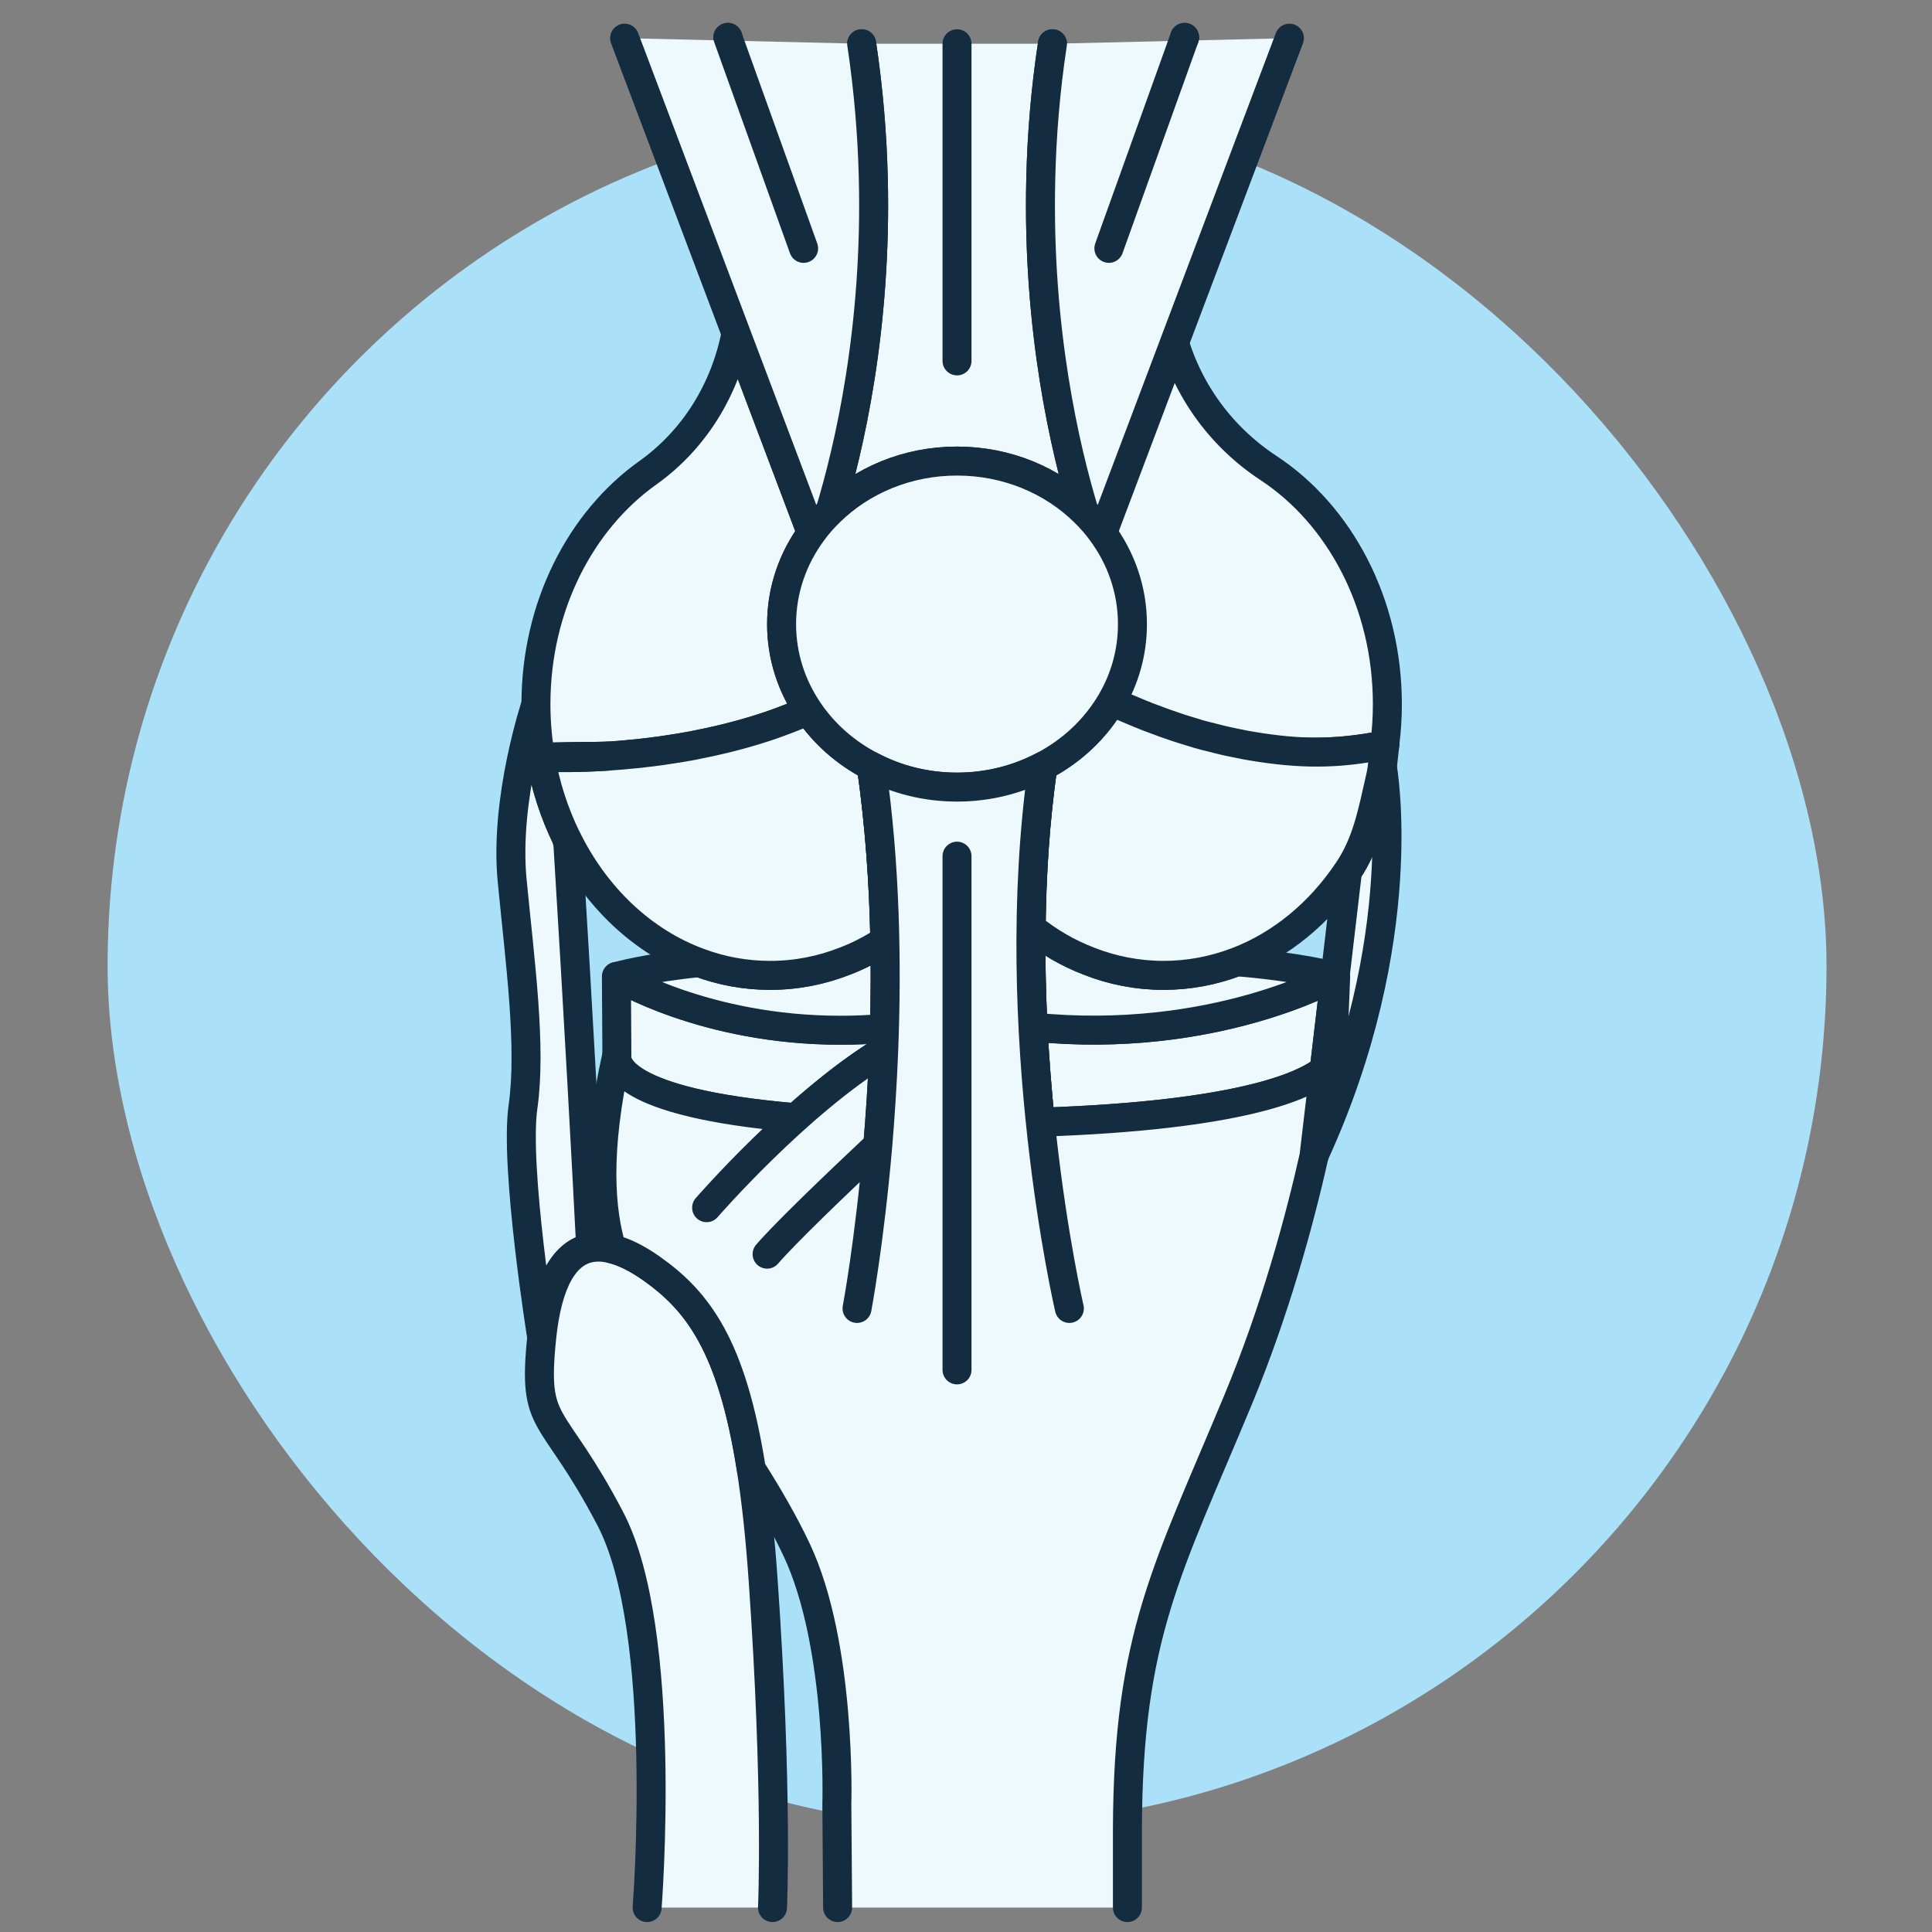 <?xml version="1.0" encoding="UTF-8"?>
<svg id="Layer_2" data-name="Layer 2" xmlns="http://www.w3.org/2000/svg" viewBox="0 0 200 200">
  <rect x="0" y="0" width="200" height="200" fill="#808080" stroke="none"/>
  <defs>
    <style>
      .cls-1 {
        fill: #eef9fe;
        stroke: #132c3f;
        stroke-linecap: round;
        stroke-linejoin: round;
        stroke-width: 3px;
      }

      .cls-2 {
        fill: #abe1f8;
        stroke-width: 0px;
      }
    </style>
  </defs>
  <rect class="cls-2" x="11.14" y="11.03" width="177.94" height="177.94" rx="88.97" ry="88.97"/>
  <path class="cls-1" d="m136.03,119.63s0-.03,0-.04v-.05s0-.03,0-.03v-.04s1.04-8.73,1.04-8.73l1.14-9.66,1.28-10.88h0s0-.02.01-.02c1.98-2.92,2.74-7.16,3.59-10.86,0,0,3.27,17.82-7.07,40.31Z"/>
  <path class="cls-1" d="m61.15,129.17c-2.67.48-4.47,3.44-5.07,9.27,0,0-2.83-17.6-1.94-23.86.89-6.26-.3-14.92-1.12-23.41-.83-8.48,2.46-18.28,2.46-18.28,0,1.88.16,3.71.47,5.49.51,2.98,1.43,5.78,2.68,8.34h.01s.15.68.15.68c1.08,17.52,1.95,33.66,2.36,41.77Z"/>
  <path class="cls-1" d="m56.74,78.41c-.51-.01-.79-.03-.79-.03h.78s.01.03.01.03Z"/>
  <path class="cls-1" d="m137.91,109.78c-.04.32-.6,4.07-1.86,9.69l1.03-8.73c.63-.52.8-.88.83-.96Z"/>
  <path class="cls-1" d="m91.56,106.45c-.02.78-.05,1.55-.08,2.31-3.12,1.89-6.28,4.44-9.09,6.95-18.41-1.56-18.65-5.73-18.55-6.44,0-.06.02-.1.02-.1l-.05-8.09h.05s9.09,5.57,23.14,5.57c1.47,0,2.99-.06,4.56-.2Z"/>
  <path class="cls-1" d="m138.22,101.08l-1.14,9.66c-1.97,1.61-8.46,4.73-29.39,5.43-.31-3.06-.58-6.37-.76-9.85,18.66,1.89,31.29-5.24,31.29-5.24Z"/>
  <path class="cls-1" d="m138.27,101.08l-.35,8.68s0,.01-.01.02c-.03.08-.2.44-.83.96l1.14-9.66h.05Z"/>
  <path class="cls-1" d="m66.99,197.47s2.27-28.63-3.81-40.25c-6.07-11.61-8.09-9.14-7.1-18.78.6-5.83,2.4-8.79,5.07-9.27.67-.12,1.4-.09,2.18.11,1.23.29,2.6.97,4.07,2,4.83,3.4,8.36,8.01,10.37,20.78v.02c.51,3.25.92,7.04,1.23,11.48,1.53,21.84.97,33.91.97,33.91"/>
  <path class="cls-1" d="m80.91,64.61c0,3.29,1.01,6.35,2.76,8.94-.91.41-1.82.78-2.75,1.12-.41.16-.83.3-1.24.45-.15.04-.3.1-.46.15-.33.11-.65.21-.98.31-.56.17-1.13.34-1.69.49-.4.11-.79.21-1.19.31-.65.16-1.3.31-1.94.45-.61.13-1.2.25-1.79.37-.08,0-.16.02-.23.04-.59.11-1.18.2-1.75.29-.31.05-.61.1-.91.14-.3.05-.6.09-.89.12-.33.05-.65.09-.97.12-.36.05-.71.09-1.06.12-1.04.11-2.03.19-2.95.25l-6.14.09h-.78c-.31-1.77-.47-3.6-.47-5.48,0-10.12,4.63-18.99,11.56-23.93,4.87-3.46,8.04-8.7,9.15-14.46l7.77,20.58h.12c-2,2.71-3.17,5.99-3.17,9.53Z"/>
  <path class="cls-1" d="m62.87,78.28c-2.84.18-5.03.16-6.13.13-.51-.01-.79-.03-.79-.03h.78s6.14-.1,6.14-.1Z"/>
  <path class="cls-1" d="m143.62,72.89c0,1.41-.09,2.8-.27,4.15v.06c-5,1.04-9.97.95-14.69.17-.55-.09-1.11-.19-1.65-.31-.43-.08-.86-.18-1.28-.27-.2-.05-.39-.09-.58-.14-.45-.11-.89-.22-1.34-.34-.01,0-.02,0-.03,0-.53-.15-1.06-.3-1.58-.46-.52-.15-1.04-.32-1.55-.49-.82-.27-1.62-.56-2.42-.87-.34-.12-.67-.25-1-.39-.07-.02-.14-.05-.21-.08-.46-.19-.91-.38-1.36-.57-.07-.03-.14-.06-.21-.09-.24-.11-.48-.21-.72-.32-.24-.11-.48-.22-.71-.33,1.38-2.37,2.16-5.1,2.16-7.99,0-3.54-1.17-6.82-3.17-9.53h.12l8.02-21.25c1.32,5.94,4.97,11.2,10.18,14.62,7.34,4.83,12.29,13.97,12.29,24.44Z"/>
  <path class="cls-1" d="m115.07,72.6c.23.11.47.22.71.33-.24-.1-.47-.21-.71-.32h0Z"/>
  <path class="cls-1" d="m108.95,4.53c-.74,4.88-1.11,9.56-1.21,13.98-.38,15.61,2.54,28.03,4.5,34.48-3.3-3.24-7.98-5.26-13.17-5.26s-9.87,2.02-13.17,5.26c1.97-6.48,4.91-18.98,4.5-34.69-.11-4.36-.48-8.97-1.2-13.77"/>
  <line class="cls-1" x1="75.38" y1="3.95" x2="75.35" y2="3.87"/>
  <line class="cls-1" x1="83.19" y1="25.71" x2="80.49" y2="18.18"/>
  <line class="cls-1" x1="117.33" y1="18.63" x2="114.79" y2="25.71"/>
  <path class="cls-1" d="m89.2,4.53c.72,4.8,1.09,9.41,1.2,13.77.41,15.71-2.53,28.21-4.5,34.69-.67.65-1.28,1.34-1.82,2.09h-.12l-7.77-20.58-11.53-30.55"/>
  <path class="cls-1" d="m133.48,3.95l-11.28,29.88-8.02,21.25h-.12c-.54-.75-1.15-1.44-1.82-2.09-1.96-6.45-4.88-18.87-4.5-34.48.1-4.42.47-9.1,1.21-13.98"/>
  <line class="cls-1" x1="122.63" y1="3.87" x2="122.6" y2="3.95"/>
  <path class="cls-1" d="m138.22,101.08s-12.63,7.13-31.29,5.24c-.08-1.71-.14-3.46-.18-5.24,0-.34-.01-.67-.01-1.01-.03-1.33-.03-2.67,0-4.03,1.81,1.46,3.8,2.62,5.93,3.44,2.43.97,5.05,1.49,7.76,1.49s5.21-.5,7.61-1.41c6.43.53,10.18,1.52,10.18,1.52Z"/>
  <path class="cls-1" d="m143.36,77.1c-.14,1.05-.23,2.43-.47,3.43-.85,3.7-1.39,6.73-3.37,9.65-.01,0-.01.01-.01.01h0c-2.9,4.32-6.88,7.62-11.46,9.37-2.4.91-4.95,1.41-7.61,1.41s-5.33-.52-7.76-1.49c-2.13-.82-4.12-1.98-5.93-3.44.05-5.45.41-11.11,1.21-16.72,3.01-1.56,5.47-3.89,7.12-6.71.24.11.47.22.71.32.24.11.48.21.72.32.07.03.14.06.21.09.45.19.9.38,1.36.57.07.03.14.06.21.08.33.14.66.27,1,.39.8.31,1.6.6,2.42.87.51.17,1.03.34,1.55.49.52.17,1.05.32,1.58.46.01,0,.02,0,.03,0,.45.12.89.23,1.34.34.19.05.38.09.58.14.42.09.85.19,1.28.27.54.12,1.1.22,1.65.31,4.72.78,8.65.87,13.65-.17Z"/>
  <path class="cls-1" d="m91.64,101.08c0,1.83-.03,3.62-.08,5.37-1.57.14-3.09.2-4.56.2-14.05,0-23.14-5.57-23.14-5.57,0,0,3.12-.89,8.52-1.43,2.31.86,4.78,1.32,7.34,1.32,2.72,0,5.32-.52,7.76-1.48,1.44-.55,2.82-1.27,4.12-2.13.02.85.03,1.69.03,2.53.01.4.01.79.01,1.19Z"/>
  <path class="cls-1" d="m91.6,97.36c-1.3.86-2.68,1.58-4.12,2.13-2.44.96-5.04,1.48-7.76,1.48-2.56,0-5.03-.46-7.34-1.32-5.87-2.15-10.77-6.82-13.74-12.92h-.01c-1.25-2.57-2.17-5.37-2.68-8.35,0,0,.28.02.79.03,1.1.03,3.29.05,6.13-.13.92-.06,1.91-.14,2.95-.25.35-.03.7-.07,1.06-.12.32-.03.64-.07.97-.12.29-.03.59-.07.89-.12.3-.04.6-.09.91-.14.57-.09,1.16-.18,1.75-.29.07-.02.15-.03.23-.04.59-.12,1.18-.24,1.79-.37.64-.14,1.29-.29,1.94-.45.4-.1.79-.2,1.19-.31.56-.15,1.13-.32,1.69-.49.33-.1.65-.2.98-.31.16-.05.31-.11.46-.15.41-.15.83-.29,1.24-.45.93-.34,1.84-.71,2.75-1.12,1.61,2.4,3.86,4.39,6.53,5.77.87,6.06,1.29,12.19,1.4,18.04Z"/>
  <path class="cls-1" d="m115.78,72.93c-.24-.1-.47-.21-.71-.32h0c.23.1.47.21.71.32Z"/>
  <path class="cls-1" d="m62.87,78.28c-2.84.18-5.03.16-6.13.13-.51-.01-.79-.03-.79-.03h.78s6.14-.1,6.14-.1Z"/>
  <path class="cls-1" d="m86.71,197.47l-.08-10.72s.51-16.4-4.16-26.31c-1.25-2.66-2.9-5.53-4.7-8.36v-.02c-2.01-12.77-5.54-17.38-10.37-20.78-1.47-1.03-2.84-1.71-4.07-2-1.17-3.9-1.73-9.96.51-20.01-.1.71.14,4.88,18.55,6.44,2.81-2.51,5.97-5.06,9.09-6.95.03-.76.06-1.53.08-2.31.05-1.75.08-3.54.08-5.37,0-.4,0-.79-.01-1.19,0-.84-.01-1.68-.03-2.53-.11-5.85-.53-11.98-1.4-18.04,2.62,1.38,5.65,2.16,8.87,2.16s6.25-.78,8.88-2.16c-.8,5.61-1.16,11.27-1.21,16.72-.03,1.36-.03,2.7,0,4.03,0,.34.01.67.01,1.01.04,1.78.1,3.53.18,5.24.18,3.48.45,6.79.76,9.85,20.93-.7,27.42-3.82,29.39-5.43l-1.03,8.73v.04s-.01.03-.01.03v.05s0,.03,0,.04c-1.5,6.69-4.01,15.96-7.86,25.24-7.29,17.55-11.41,24.44-11.47,44.5v8.1"/>
  <path class="cls-1" d="m117.23,64.61c0,2.89-.78,5.62-2.16,7.99h0c-1.65,2.83-4.11,5.16-7.12,6.72-2.63,1.38-5.66,2.16-8.88,2.16s-6.25-.78-8.87-2.16c-2.67-1.38-4.92-3.37-6.53-5.77-1.75-2.59-2.76-5.65-2.76-8.94,0-3.54,1.17-6.82,3.17-9.53.54-.75,1.15-1.44,1.82-2.09,3.3-3.24,7.98-5.26,13.17-5.26s9.87,2.02,13.17,5.26c.67.65,1.28,1.34,1.82,2.09,2,2.71,3.17,5.99,3.17,9.53Z"/>
  <path class="cls-1" d="m73.15,125.02s9.39-10.83,18.33-16.25c-.14,3.49-.36,6.78-.61,9.77-4.49,4.22-9.6,9.13-11.46,11.29"/>
  <path class="cls-1" d="m88.72,135.45s1.28-6.78,2.15-16.91c.25-2.99.47-6.28.61-9.77.35-8.97.18-19.29-1.28-29.45,2.62,1.38,5.65,2.16,8.87,2.16s6.25-.78,8.88-2.16c-3.91,27.47,2.75,56.13,2.75,56.13"/>
  <line class="cls-1" x1="99.07" y1="88.63" x2="99.07" y2="141.81"/>
  <line class="cls-1" x1="83.19" y1="25.71" x2="75.35" y2="3.87"/>
  <line class="cls-1" x1="122.63" y1="3.87" x2="114.79" y2="25.71"/>
  <line class="cls-1" x1="99.07" y1="4.53" x2="99.07" y2="37.36"/>
</svg>
